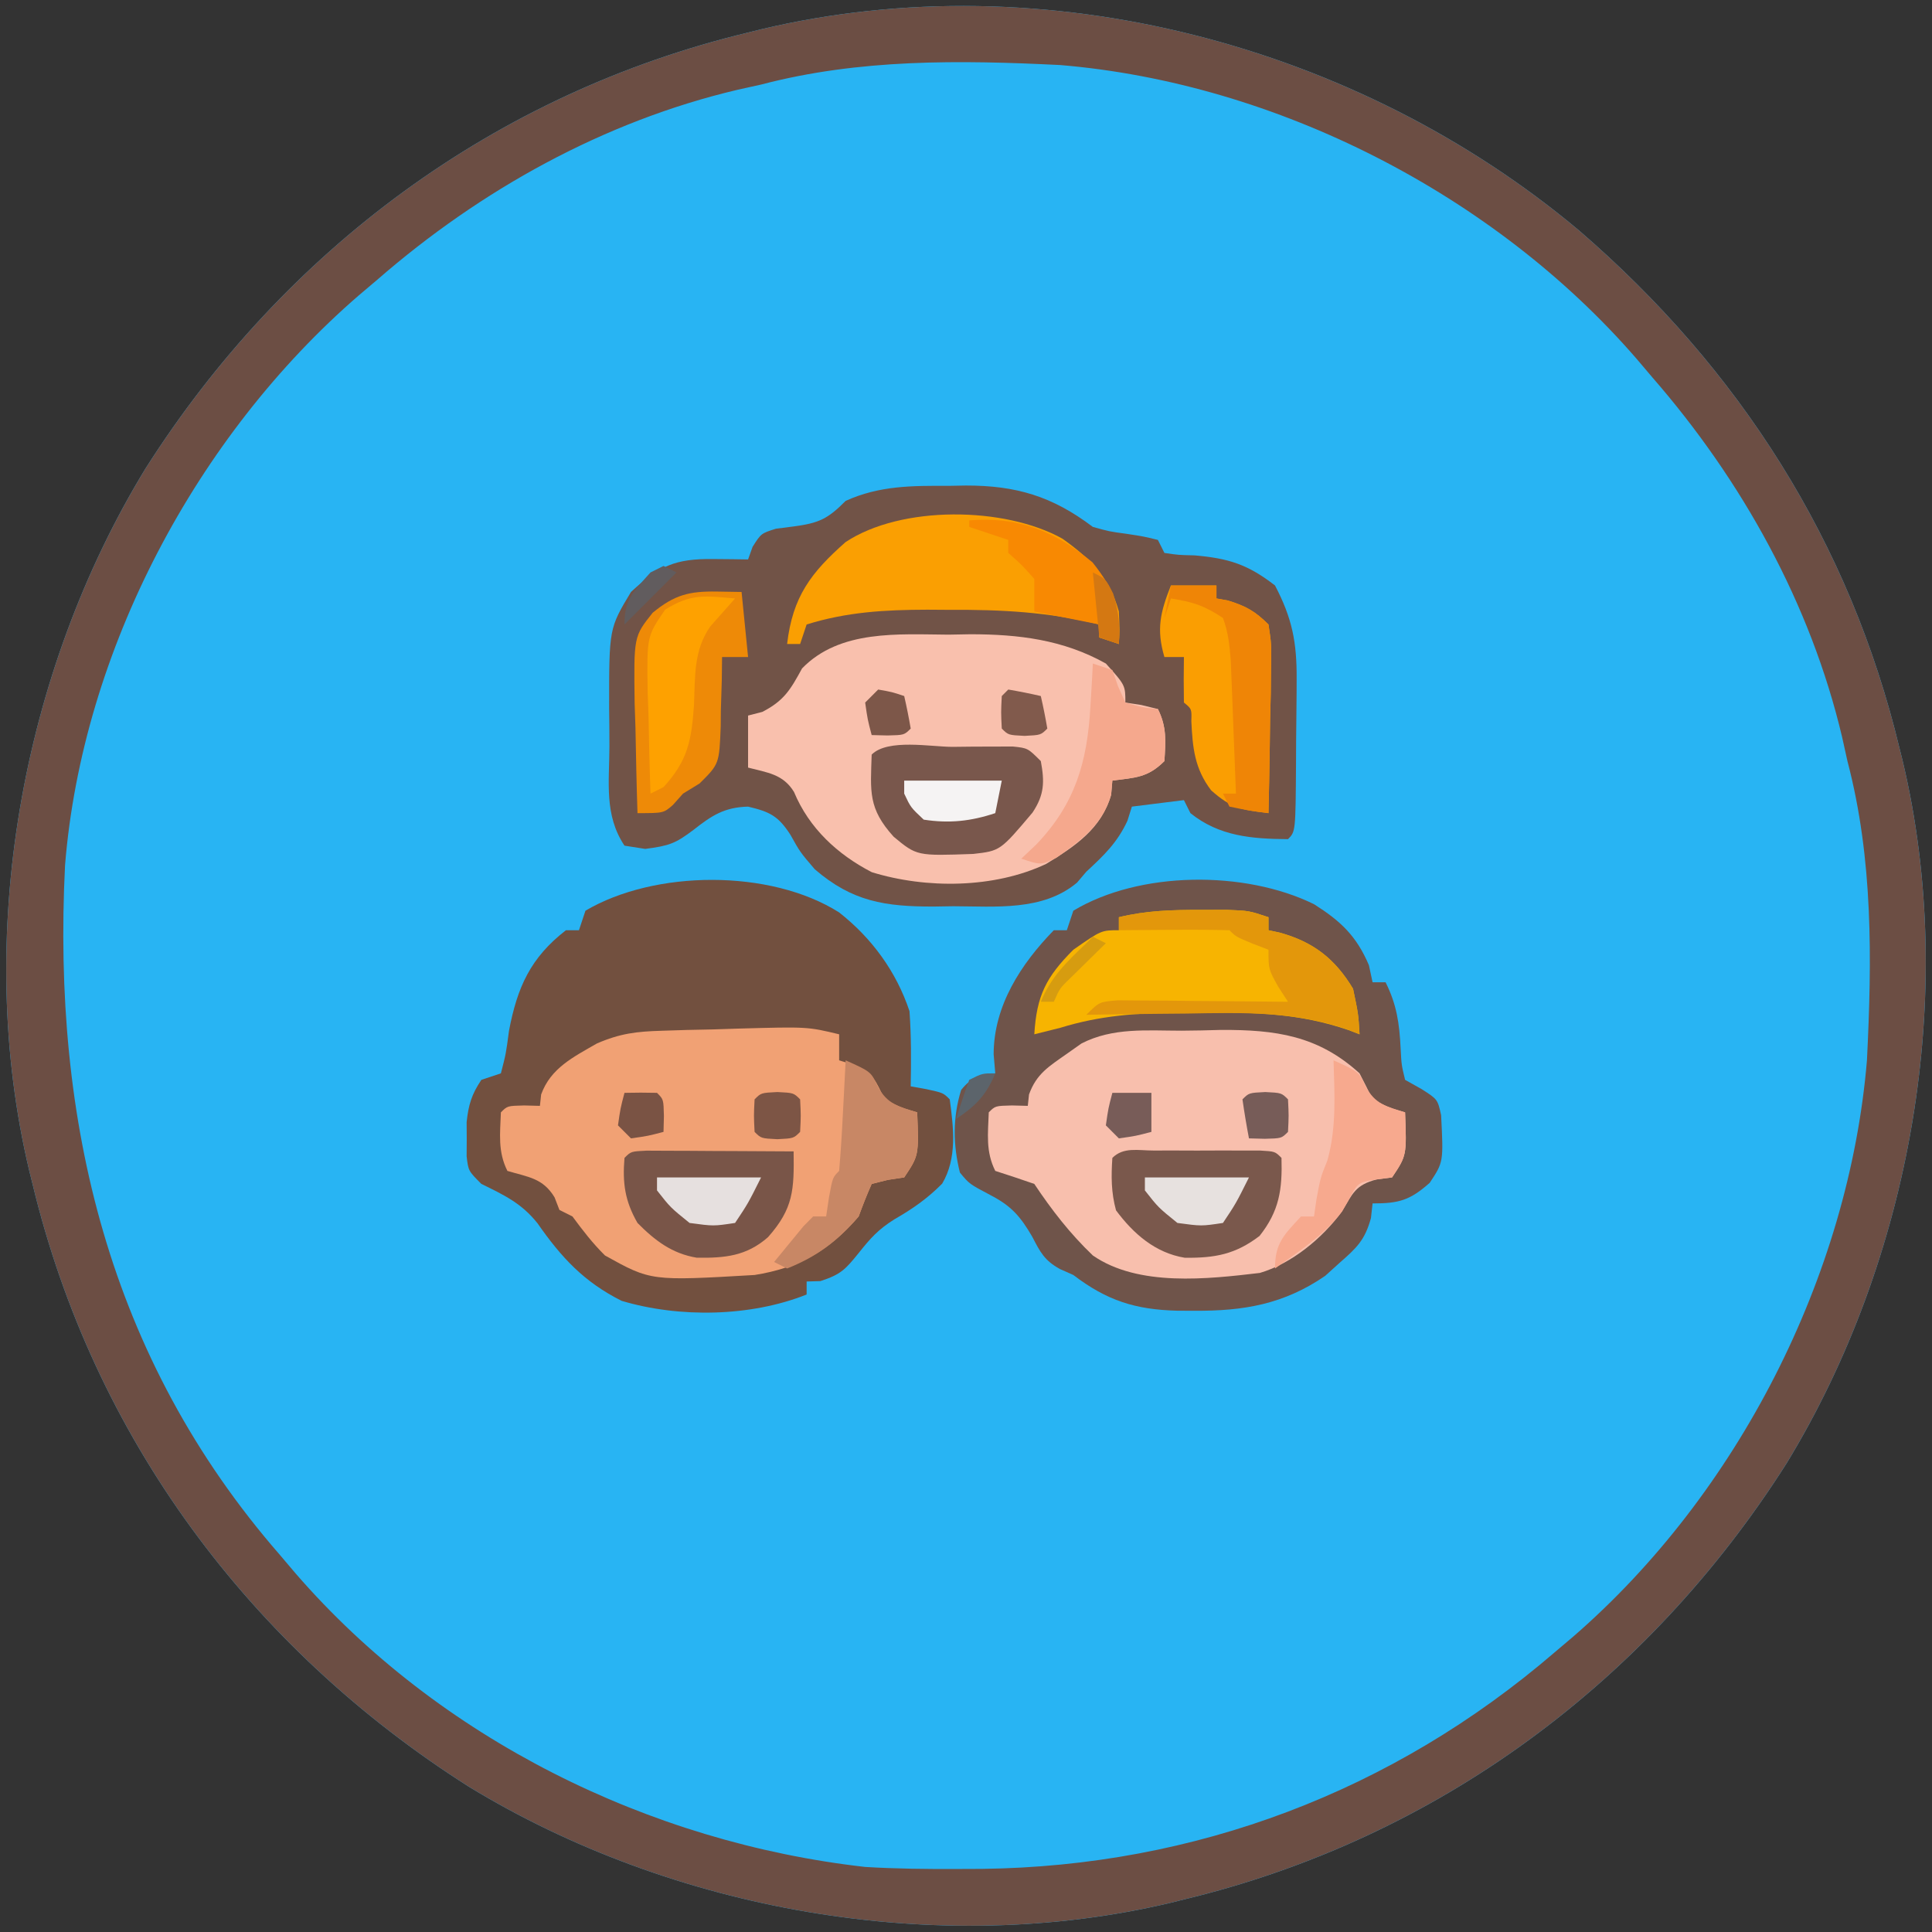 <?xml version="1.0" encoding="UTF-8"?>
<svg version="1.1" xmlns="http://www.w3.org/2000/svg" width="297" height="297">
<rect width="100%" height="100%" fill="#333333" stroke="none"/>
<path d="M0 0 C24.608 21.23 41.619 47.841 49.25 79.562 C49.414 80.22 49.577 80.878 49.746 81.556 C58.292 117.416 51.01 158.175 31.902 189.504 C10.513 223.183 -21.891 247.215 -60.75 256.562 C-61.408 256.726 -62.065 256.89 -62.743 257.059 C-98.604 265.604 -139.363 258.322 -170.691 239.215 C-204.37 217.826 -228.402 185.422 -237.75 146.562 C-237.914 145.905 -238.077 145.247 -238.246 144.569 C-246.792 108.709 -239.51 67.95 -220.402 36.621 C-199.013 2.942 -166.609 -21.09 -127.75 -30.438 C-126.763 -30.683 -126.763 -30.683 -125.757 -30.934 C-82.105 -41.336 -34.037 -28.557 0 0 Z " fill="#28B4F3" transform="translate(242.75,35.438)"/>
<path d="M0 0 C24.608 21.23 41.619 47.841 49.25 79.562 C49.414 80.22 49.577 80.878 49.746 81.556 C58.292 117.416 51.01 158.175 31.902 189.504 C10.513 223.183 -21.891 247.215 -60.75 256.562 C-61.408 256.726 -62.065 256.89 -62.743 257.059 C-98.604 265.604 -139.363 258.322 -170.691 239.215 C-204.37 217.826 -228.402 185.422 -237.75 146.562 C-237.914 145.905 -238.077 145.247 -238.246 144.569 C-246.792 108.709 -239.51 67.95 -220.402 36.621 C-199.013 2.942 -166.609 -21.09 -127.75 -30.438 C-126.763 -30.683 -126.763 -30.683 -125.757 -30.934 C-82.105 -41.336 -34.037 -28.557 0 0 Z M-125.75 -22.438 C-126.955 -22.171 -128.161 -21.904 -129.402 -21.629 C-149.926 -16.783 -168.893 -6.241 -184.75 7.562 C-185.691 8.359 -186.632 9.156 -187.602 9.977 C-212.514 31.53 -230.084 64.557 -232.75 97.562 C-234.72 136.879 -226.095 173.308 -199.75 203.562 C-198.942 204.515 -198.134 205.468 -197.301 206.449 C-175.286 231.844 -142.97 247.803 -109.75 251.562 C-105.037 251.843 -100.345 251.897 -95.625 251.875 C-94.359 251.87 -93.093 251.865 -91.788 251.86 C-59.028 251.454 -28.63 239.966 -3.75 218.562 C-2.795 217.753 -1.84 216.943 -0.855 216.109 C24.325 194.259 41.471 160.797 44.25 127.562 C45.02 112.053 45.215 96.65 41.25 81.562 C40.85 79.755 40.85 79.755 40.441 77.91 C35.596 57.388 25.055 38.417 11.25 22.562 C10.442 21.61 9.634 20.657 8.801 19.676 C-13.036 -5.514 -46.521 -22.659 -79.75 -25.438 C-95.26 -26.207 -110.663 -26.402 -125.75 -22.438 Z " fill="#6C4E44" transform="translate(242.75,35.438)"/>
<path d="M0 0 C0.86 -0.016 1.72 -0.032 2.605 -0.049 C10.339 -0.055 15.884 1.595 22.125 6.312 C24.667 7.019 24.667 7.019 27.312 7.375 C29.98 7.785 29.98 7.785 32.125 8.312 C32.62 9.303 32.62 9.303 33.125 10.312 C35.249 10.63 35.249 10.63 37.75 10.688 C42.989 11.137 45.947 12.073 50.125 15.312 C52.754 20.322 53.496 24.01 53.453 29.742 C53.451 30.418 53.449 31.094 53.447 31.79 C53.441 33.204 53.427 34.617 53.406 36.03 C53.375 38.203 53.365 40.374 53.359 42.547 C53.289 53.149 53.289 53.149 52.125 54.312 C46.598 54.272 41.553 53.883 37.125 50.312 C36.795 49.653 36.465 48.992 36.125 48.312 C33.485 48.642 30.845 48.972 28.125 49.312 C27.898 50.034 27.671 50.756 27.438 51.5 C25.863 54.875 23.844 56.793 21.125 59.312 C20.651 59.869 20.176 60.426 19.688 61 C14.442 65.407 7.121 64.645 0.688 64.625 C-0.324 64.641 -1.335 64.657 -2.377 64.674 C-9.8 64.679 -14.853 63.923 -20.625 58.938 C-22.875 56.312 -22.875 56.312 -24.375 53.625 C-26.256 50.725 -27.539 50.107 -30.875 49.312 C-34.538 49.409 -36.463 50.685 -39.25 52.875 C-42.059 54.996 -42.981 55.326 -46.688 55.812 C-47.739 55.648 -48.791 55.483 -49.875 55.312 C-53.012 50.607 -52.209 45.618 -52.191 40.081 C-52.188 38.084 -52.212 36.087 -52.236 34.09 C-52.242 21.909 -52.242 21.909 -48.875 16.312 C-44.544 12.299 -42.076 11.182 -36.25 11.25 C-34.746 11.264 -34.746 11.264 -33.211 11.277 C-32.44 11.289 -31.669 11.301 -30.875 11.312 C-30.647 10.674 -30.419 10.036 -30.184 9.379 C-28.875 7.312 -28.875 7.312 -26.598 6.59 C-25.281 6.422 -25.281 6.422 -23.938 6.25 C-19.969 5.73 -18.639 5.091 -15.875 2.312 C-10.658 -0.058 -5.621 -0.021 0 0 Z " fill="#715347" transform="translate(145.875,74.688)"/>
<path d="M0 0 C5.035 3.948 8.8 9.101 10.828 15.184 C11.11 19.04 11.091 22.882 11.016 26.746 C11.82 26.89 12.624 27.035 13.453 27.184 C16.016 27.746 16.016 27.746 17.016 28.746 C17.605 33.126 18.178 37.793 15.852 41.703 C13.594 43.99 11.299 45.583 8.516 47.184 C6.017 48.745 4.827 50.093 3.016 52.371 C0.971 54.887 0.314 55.649 -2.859 56.684 C-3.561 56.704 -4.262 56.725 -4.984 56.746 C-4.984 57.406 -4.984 58.066 -4.984 58.746 C-13.59 62.183 -24.561 62.365 -33.426 59.719 C-39.221 56.809 -42.683 53.063 -46.355 47.797 C-48.801 44.718 -51.482 43.463 -54.984 41.746 C-56.984 39.746 -56.984 39.746 -57.25 37.504 C-57.245 36.635 -57.24 35.766 -57.234 34.871 C-57.24 34.007 -57.245 33.144 -57.25 32.254 C-56.967 29.583 -56.48 27.97 -54.984 25.746 C-53.994 25.416 -53.004 25.086 -51.984 24.746 C-51.207 21.753 -51.207 21.753 -50.734 18.184 C-49.457 11.494 -47.436 6.976 -41.984 2.746 C-41.324 2.746 -40.664 2.746 -39.984 2.746 C-39.654 1.756 -39.324 0.766 -38.984 -0.254 C-28.351 -6.537 -10.587 -6.69 0 0 Z " fill="#72503F" transform="translate(128.984,140.254)"/>
<path d="M0 0 C4.104 2.6 6.519 4.871 8.438 9.375 C8.716 10.674 8.716 10.674 9 12 C9.66 12 10.32 12 11 12 C12.723 15.446 13.124 18.337 13.312 22.125 C13.449 24.733 13.449 24.733 14 27 C14.846 27.474 15.691 27.949 16.562 28.438 C19 30 19 30 19.539 32.434 C19.903 39.639 19.903 39.639 17.785 42.832 C14.743 45.518 13.079 46 9 46 C8.919 46.74 8.838 47.48 8.754 48.242 C7.827 51.634 6.566 52.826 3.938 55.125 C3.204 55.788 2.471 56.45 1.715 57.133 C-4.639 61.503 -10.828 62.556 -18.438 62.5 C-19.274 62.498 -20.11 62.496 -20.971 62.494 C-27.452 62.328 -31.81 60.955 -37 57 C-37.686 56.696 -38.372 56.392 -39.078 56.078 C-41.449 54.748 -42.072 53.516 -43.312 51.125 C-45.106 48.039 -46.512 46.397 -49.688 44.75 C-53 43 -53 43 -54.438 41.25 C-55.507 36.972 -55.549 32.784 -54.25 28.562 C-52.664 26.58 -51.474 26.33 -49 26 C-49.083 25.031 -49.165 24.061 -49.25 23.062 C-49.235 15.595 -45.057 9.19 -40 4 C-39.34 4 -38.68 4 -38 4 C-37.67 3.01 -37.34 2.02 -37 1 C-26.805 -5.134 -10.616 -5.22 0 0 Z " fill="#6F544A" transform="translate(202,139)"/>
<path d="M0 0 C0 1.32 0 2.64 0 4 C0.784 4.247 1.567 4.495 2.375 4.75 C5.465 6.221 5.537 7.073 7 10 C9.538 11.283 9.538 11.283 12 12 C12.25 18.625 12.25 18.625 10 22 C9.175 22.124 8.35 22.247 7.5 22.375 C6.263 22.684 6.263 22.684 5 23 C4.271 24.64 3.613 26.313 3 28 C-1.487 33.235 -6.226 35.93 -13 37 C-28.93 37.928 -28.93 37.928 -36 34 C-37.911 32.108 -39.392 30.176 -41 28 C-41.66 27.67 -42.32 27.34 -43 27 C-43.248 26.361 -43.495 25.721 -43.75 25.062 C-45.545 22.1 -47.775 21.961 -51 21 C-52.491 18.018 -52.119 15.284 -52 12 C-51 11 -51 11 -48.438 10.938 C-47.633 10.958 -46.829 10.979 -46 11 C-45.938 10.422 -45.876 9.845 -45.812 9.25 C-44.346 5.189 -40.855 3.493 -37.246 1.413 C-33.684 -0.137 -31.114 -0.438 -27.246 -0.547 C-25.98 -0.587 -24.713 -0.627 -23.408 -0.668 C-22.098 -0.695 -20.788 -0.722 -19.438 -0.75 C-17.466 -0.814 -17.466 -0.814 -15.455 -0.879 C-4.872 -1.17 -4.872 -1.17 0 0 Z " fill="#F1A174" transform="translate(129,159)"/>
<path d="M0 0 C2.021 -0.007 4.036 -0.061 6.056 -0.118 C14.44 -0.155 20.978 0.737 27.355 6.556 C28.039 7.88 28.708 9.213 29.355 10.556 C31.892 11.838 31.892 11.838 34.355 12.556 C34.605 19.181 34.605 19.181 32.355 22.556 C31.571 22.659 30.787 22.762 29.98 22.868 C26.721 23.722 26.302 25.006 24.648 27.794 C21.629 31.908 16.949 35.794 12.027 37.24 C4.013 38.189 -6.662 39.402 -13.645 34.556 C-17.145 31.21 -19.965 27.577 -22.645 23.556 C-24.637 22.865 -26.637 22.197 -28.645 21.556 C-30.136 18.574 -29.765 15.84 -29.645 12.556 C-28.645 11.556 -28.645 11.556 -26.083 11.493 C-25.278 11.514 -24.474 11.535 -23.645 11.556 C-23.583 10.978 -23.522 10.401 -23.458 9.806 C-22.302 6.604 -20.398 5.496 -17.645 3.556 C-16.902 3.031 -16.158 2.507 -15.392 1.966 C-10.547 -0.522 -5.352 -0.002 0 0 Z " fill="#F8BFAD" transform="translate(181.645,158.444)"/>
<path d="M0 0 C1.112 -0.02 2.224 -0.04 3.369 -0.061 C10.779 -0.056 17.622 0.766 24.188 4.438 C27.188 7.787 27.188 7.787 27.188 10.438 C27.992 10.561 28.796 10.685 29.625 10.812 C30.471 11.019 31.316 11.225 32.188 11.438 C33.569 14.2 33.378 16.385 33.188 19.438 C30.622 22.003 28.711 21.978 25.188 22.438 C25.095 23.52 25.095 23.52 25 24.625 C23.491 29.85 19.475 32.511 15 35.25 C7.037 39.016 -3.426 39.101 -11.797 36.516 C-17.081 33.785 -21.432 29.75 -23.75 24.188 C-25.416 21.443 -27.827 21.216 -30.812 20.438 C-30.812 17.797 -30.812 15.158 -30.812 12.438 C-30.091 12.252 -29.369 12.066 -28.625 11.875 C-25.268 10.159 -24.281 8.429 -22.512 5.191 C-16.708 -0.799 -7.686 -0.049 0 0 Z " fill="#F9C0AD" transform="translate(145.812,97.562)"/>
<path d="M0 0 C1.312 -0.003 2.625 -0.005 3.977 -0.008 C7.375 0.125 7.375 0.125 10.375 1.125 C10.375 1.785 10.375 2.445 10.375 3.125 C10.953 3.249 11.53 3.373 12.125 3.5 C17.261 4.927 20.597 7.498 23.375 12.125 C24.188 16 24.188 16 24.375 19.125 C23.817 18.912 23.259 18.699 22.684 18.48 C15.155 15.888 8.159 15.708 0.25 15.812 C-0.973 15.809 -2.197 15.806 -3.457 15.803 C-9.874 15.841 -15.491 16.234 -21.625 18.125 C-22.957 18.465 -24.29 18.8 -25.625 19.125 C-25.269 13.196 -23.819 10.319 -19.625 6.125 C-15.325 3.125 -15.325 3.125 -12.625 3.125 C-12.625 2.465 -12.625 1.805 -12.625 1.125 C-8.378 0.092 -4.363 -0.009 0 0 Z " fill="#F7B401" transform="translate(184.625,139.875)"/>
<path d="M0 0 C4.327 3.071 7.271 6.026 8.695 11.203 C8.82 14.016 8.82 14.016 8.695 16.203 C7.705 15.873 6.715 15.543 5.695 15.203 C5.695 14.543 5.695 13.883 5.695 13.203 C-2.042 11.284 -9.417 10.898 -17.367 10.953 C-18.487 10.945 -19.606 10.938 -20.76 10.93 C-27.225 10.945 -33.11 11.269 -39.305 13.203 C-39.635 14.193 -39.965 15.183 -40.305 16.203 C-40.965 16.203 -41.625 16.203 -42.305 16.203 C-41.459 8.931 -38.648 5.245 -33.316 0.535 C-24.747 -5.139 -8.873 -4.941 0 0 Z " fill="#FA9F02" transform="translate(163.305,82.797)"/>
<path d="M0 0 C1.887 0.031 1.887 0.031 3.812 0.062 C4.143 3.362 4.473 6.662 4.812 10.062 C3.493 10.062 2.172 10.062 0.812 10.062 C0.791 11.834 0.791 11.834 0.77 13.641 C0.723 15.198 0.674 16.755 0.625 18.312 C0.619 19.09 0.613 19.867 0.607 20.668 C0.383 26.495 0.383 26.495 -2.641 29.5 C-3.481 30.016 -4.322 30.531 -5.188 31.062 C-5.703 31.64 -6.219 32.218 -6.75 32.812 C-8.188 34.062 -8.188 34.062 -12.188 34.062 C-12.333 29.688 -12.422 25.314 -12.5 20.938 C-12.542 19.7 -12.584 18.462 -12.627 17.188 C-12.765 6.908 -12.765 6.908 -9.855 3.258 C-6.501 0.497 -4.214 -0.069 0 0 Z " fill="#EE8A07" transform="translate(110.188,90.938)"/>
<path d="M0 0 C2.31 0 4.62 0 7 0 C7 0.66 7 1.32 7 2 C7.577 2.103 8.155 2.206 8.75 2.312 C11.506 3.155 12.944 3.957 15 6 C15.454 9.003 15.454 9.003 15.391 12.637 C15.371 14.585 15.371 14.585 15.352 16.572 C15.318 17.944 15.284 19.316 15.25 20.688 C15.23 22.071 15.212 23.454 15.195 24.838 C15.148 28.226 15.082 31.613 15 35 C10.929 34.505 9.337 34.3 6.188 31.5 C3.644 28.161 3.334 24.968 3.141 20.855 C3.201 18.984 3.201 18.984 2 18 C1.959 15.667 1.958 13.333 2 11 C1.01 11 0.02 11 -1 11 C-2.263 6.707 -1.63 4.122 0 0 Z " fill="#FA9E02" transform="translate(180,90)"/>
<path d="M0 0 C1.614 -0.018 1.614 -0.018 3.26 -0.037 C4.287 -0.039 5.313 -0.041 6.371 -0.043 C7.791 -0.049 7.791 -0.049 9.24 -0.055 C11.562 0.188 11.562 0.188 13.562 2.188 C14.157 5.384 14.115 7.356 12.289 10.102 C7.325 15.986 7.325 15.986 3.172 16.461 C-5.497 16.769 -5.497 16.769 -9.062 13.812 C-13.005 9.455 -12.619 6.896 -12.438 1.188 C-9.962 -1.288 -3.329 0.002 0 0 Z " fill="#79574C" transform="translate(146.438,114.812)"/>
<path d="M0 0 C1.075 -0.001 2.15 -0.003 3.258 -0.004 C4.39 -0 5.521 0.004 6.688 0.008 C7.819 0.004 8.951 0 10.117 -0.004 C11.192 -0.003 12.267 -0.001 13.375 0 C14.866 0.002 14.866 0.002 16.387 0.003 C18.688 0.133 18.688 0.133 19.688 1.133 C19.828 5.98 19.357 9.288 16.312 13.133 C12.603 15.959 9.468 16.536 4.82 16.484 C0.289 15.738 -3.073 12.803 -5.75 9.195 C-6.502 6.436 -6.502 3.976 -6.312 1.133 C-4.597 -0.583 -2.339 0.003 0 0 Z " fill="#7A584C" transform="translate(177.312,176.867)"/>
<path d="M0 0 C1.563 0.008 1.563 0.008 3.158 0.016 C4.283 0.019 5.407 0.022 6.566 0.026 C7.75 0.034 8.934 0.042 10.154 0.051 C11.342 0.056 12.53 0.06 13.754 0.065 C16.7 0.077 19.646 0.093 22.592 0.114 C22.674 6.015 22.582 8.867 18.654 13.301 C15.349 16.205 12.054 16.517 7.724 16.461 C3.916 15.84 1.264 13.816 -1.408 11.114 C-3.344 7.747 -3.73 4.971 -3.408 1.114 C-2.408 0.114 -2.408 0.114 0 0 Z " fill="#795548" transform="translate(99.408,176.886)"/>
<path d="M0 0 C3.883 1.75 3.883 1.75 4.938 4 C6.398 6.75 8.113 7.088 11 8 C11.25 14.625 11.25 14.625 9 18 C8.175 18.124 7.35 18.247 6.5 18.375 C5.675 18.581 4.85 18.788 4 19 C3.271 20.64 2.613 22.313 2 24 C-1.239 27.779 -4.368 30.147 -9 32 C-9.66 31.67 -10.32 31.34 -11 31 C-10.049 29.827 -9.089 28.662 -8.125 27.5 C-7.591 26.85 -7.058 26.201 -6.508 25.531 C-6.01 25.026 -5.513 24.521 -5 24 C-4.34 24 -3.68 24 -3 24 C-2.856 23.031 -2.711 22.061 -2.562 21.062 C-2 18 -2 18 -1 17 C-0.763 14.141 -0.578 11.301 -0.438 8.438 C-0.394 7.631 -0.351 6.825 -0.307 5.994 C-0.2 3.996 -0.1 1.998 0 0 Z " fill="#C88765" transform="translate(130,163)"/>
<path d="M0 0 C1.312 -0.003 2.625 -0.005 3.977 -0.008 C7.375 0.125 7.375 0.125 10.375 1.125 C10.375 1.785 10.375 2.445 10.375 3.125 C10.953 3.249 11.53 3.373 12.125 3.5 C17.261 4.927 20.597 7.498 23.375 12.125 C24.188 16 24.188 16 24.375 19.125 C23.846 18.911 23.317 18.696 22.772 18.475 C14.497 15.532 6.391 15.785 -2.25 15.938 C-3.746 15.953 -5.242 15.966 -6.738 15.979 C-10.367 16.011 -13.996 16.063 -17.625 16.125 C-15.625 14.125 -15.625 14.125 -12.736 13.898 C-11.531 13.908 -10.327 13.919 -9.086 13.93 C-7.133 13.939 -7.133 13.939 -5.141 13.949 C-3.76 13.966 -2.38 13.983 -1 14 C0.388 14.01 1.776 14.019 3.164 14.027 C6.568 14.051 9.971 14.084 13.375 14.125 C12.88 13.362 12.385 12.599 11.875 11.812 C10.375 9.125 10.375 9.125 10.375 6.125 C9.571 5.816 8.766 5.506 7.938 5.188 C5.375 4.125 5.375 4.125 4.375 3.125 C1.512 3.052 -1.326 3.033 -4.188 3.062 C-4.994 3.067 -5.8 3.072 -6.631 3.076 C-8.629 3.088 -10.627 3.106 -12.625 3.125 C-12.625 2.465 -12.625 1.805 -12.625 1.125 C-8.378 0.092 -4.363 -0.009 0 0 Z " fill="#E3970B" transform="translate(184.625,139.875)"/>
<path d="M0 0 C0.99 0.33 1.98 0.66 3 1 C3.289 1.825 3.578 2.65 3.875 3.5 C4.246 4.325 4.617 5.15 5 6 C7.519 6.737 7.519 6.737 10 7 C11.381 9.763 11.191 11.947 11 15 C8.435 17.565 6.523 17.54 3 18 C2.938 18.722 2.876 19.444 2.812 20.188 C1.47 24.835 -1.792 27.137 -5.625 29.875 C-8 31 -8 31 -11 30 C-10.237 29.278 -9.474 28.556 -8.688 27.812 C-2.717 21.564 -0.858 15.157 -0.375 6.625 C-0.3 5.38 -0.225 4.135 -0.148 2.852 C-0.099 1.911 -0.05 0.97 0 0 Z " fill="#F5A88D" transform="translate(168,102)"/>
<path d="M0 0 C3.883 1.75 3.883 1.75 4.938 4 C6.398 6.75 8.113 7.088 11 8 C11.25 14.625 11.25 14.625 9 18 C8.216 18.103 7.433 18.206 6.625 18.312 C3.742 18.757 3.742 18.757 2.25 21.625 C1.941 22.156 1.631 22.687 1.312 23.234 C-1.394 26.875 -5.351 29.364 -9 32 C-9 28.068 -7.606 26.836 -5 24 C-4.34 24 -3.68 24 -3 24 C-2.814 22.701 -2.814 22.701 -2.625 21.375 C-2 18 -2 18 -0.938 15.375 C0.476 10.286 0.153 5.249 0 0 Z " fill="#F7A98E" transform="translate(205,163)"/>
<path d="M0 0 C2.31 0 4.62 0 7 0 C7 0.66 7 1.32 7 2 C7.577 2.103 8.155 2.206 8.75 2.312 C11.506 3.155 12.944 3.957 15 6 C15.454 9.003 15.454 9.003 15.391 12.637 C15.371 14.585 15.371 14.585 15.352 16.572 C15.318 17.944 15.284 19.316 15.25 20.688 C15.23 22.071 15.212 23.454 15.195 24.838 C15.148 28.226 15.082 31.613 15 35 C12.062 34.625 12.062 34.625 9 34 C8.67 33.34 8.34 32.68 8 32 C8.66 32 9.32 32 10 32 C9.861 28.25 9.713 24.5 9.562 20.75 C9.523 19.687 9.484 18.623 9.443 17.527 C9.401 16.503 9.36 15.478 9.316 14.422 C9.28 13.479 9.243 12.537 9.205 11.565 C9.016 9.206 8.828 7.216 8 5 C5.082 3.055 3.375 2.547 0 2 C-0.33 2.99 -0.66 3.98 -1 5 C-0.67 3.35 -0.34 1.7 0 0 Z " fill="#EF8506" transform="translate(180,90)"/>
<path d="M0 0 C-1.27 1.432 -2.539 2.865 -3.809 4.297 C-6.385 7.98 -6.134 12.005 -6.312 16.375 C-6.694 21.856 -7.286 24.948 -11 29 C-11.66 29.33 -12.32 29.66 -13 30 C-13.145 25.938 -13.234 21.876 -13.312 17.812 C-13.354 16.662 -13.396 15.512 -13.439 14.326 C-13.563 5.821 -13.563 5.821 -10.75 1.719 C-6.722 -0.799 -4.644 -0.394 0 0 Z " fill="#FEA100" transform="translate(113,92)"/>
<path d="M0 0 C7.483 -0.637 13.171 1.653 18.938 6.438 C22.249 10.552 23.301 13.735 23 19 C22.01 18.67 21.02 18.34 20 18 C20 17.34 20 16.68 20 16 C16.7 15.34 13.4 14.68 10 14 C10 12.35 10 10.7 10 9 C8.062 6.812 8.062 6.812 6 5 C6 4.34 6 3.68 6 3 C4.02 2.34 2.04 1.68 0 1 C0 0.67 0 0.34 0 0 Z " fill="#F88902" transform="translate(149,80)"/>
<path d="M0 0 C5.28 0 10.56 0 16 0 C14 4 14 4 12 7 C8.688 7.5 8.688 7.5 5 7 C2.062 4.625 2.062 4.625 0 2 C0 1.34 0 0.68 0 0 Z " fill="#E6E0DF" transform="translate(101,181)"/>
<path d="M0 0 C5.28 0 10.56 0 16 0 C14 4 14 4 12 7 C8.688 7.5 8.688 7.5 5 7 C2.062 4.625 2.062 4.625 0 2 C0 1.34 0 0.68 0 0 Z " fill="#E7E1DF" transform="translate(176,181)"/>
<path d="M0 0 C4.95 0 9.9 0 15 0 C14.67 1.65 14.34 3.3 14 5 C10.264 6.245 6.908 6.611 3 6 C1 4.125 1 4.125 0 2 C0 1.34 0 0.68 0 0 Z " fill="#F5F3F3" transform="translate(139,120)"/>
<path d="M0 0 C2.5 0.125 2.5 0.125 3.5 1.125 C3.625 3.625 3.625 3.625 3.5 6.125 C2.5 7.125 2.5 7.125 0 7.25 C-2.5 7.125 -2.5 7.125 -3.5 6.125 C-3.625 3.625 -3.625 3.625 -3.5 1.125 C-2.5 0.125 -2.5 0.125 0 0 Z " fill="#7D5545" transform="translate(119.5,167.875)"/>
<path d="M0 0 C2.5 0.125 2.5 0.125 3.5 1.125 C3.625 3.625 3.625 3.625 3.5 6.125 C2.5 7.125 2.5 7.125 -0.062 7.188 C-1.269 7.157 -1.269 7.157 -2.5 7.125 C-2.881 5.134 -3.213 3.132 -3.5 1.125 C-2.5 0.125 -2.5 0.125 0 0 Z " fill="#775C58" transform="translate(194.5,167.875)"/>
<path d="M0 0 C1.98 0 3.96 0 6 0 C6 1.98 6 3.96 6 6 C3.625 6.625 3.625 6.625 1 7 C0.34 6.34 -0.32 5.68 -1 5 C-0.625 2.375 -0.625 2.375 0 0 Z " fill="#785C58" transform="translate(171,168)"/>
<path d="M0 0 C1.675 0.286 3.344 0.618 5 1 C5.382 2.656 5.714 4.325 6 6 C5 7 5 7 2.5 7.125 C0 7 0 7 -1 6 C-1.125 3.5 -1.125 3.5 -1 1 C-0.67 0.67 -0.34 0.34 0 0 Z " fill="#815A4C" transform="translate(155,106)"/>
<path d="M0 0 C1.666 -0.043 3.334 -0.041 5 0 C6 1 6 1 6.062 3.562 C6.042 4.367 6.021 5.171 6 6 C3.625 6.625 3.625 6.625 1 7 C0.34 6.34 -0.32 5.68 -1 5 C-0.625 2.375 -0.625 2.375 0 0 Z " fill="#7A5344" transform="translate(96,168)"/>
<path d="M0 0 C2.125 0.375 2.125 0.375 4 1 C4.382 2.656 4.714 4.325 5 6 C4 7 4 7 1.438 7.062 C0.231 7.032 0.231 7.032 -1 7 C-1.625 4.625 -1.625 4.625 -2 2 C-1.34 1.34 -0.68 0.68 0 0 Z " fill="#7D5749" transform="translate(135,106)"/>
<path d="M0 0 C0.66 0.33 1.32 0.66 2 1 C1.506 1.482 1.013 1.964 0.504 2.461 C-0.137 3.093 -0.777 3.724 -1.438 4.375 C-2.076 5.001 -2.714 5.628 -3.371 6.273 C-5.079 7.917 -5.079 7.917 -6 10 C-6.66 10 -7.32 10 -8 10 C-6.443 6.178 -3.966 3.814 -1 1 C-0.67 0.67 -0.34 0.34 0 0 Z " fill="#D69C10" transform="translate(168,144)"/>
<path d="M0 0 C0.66 0.33 1.32 0.66 2 1 C-0.64 3.64 -3.28 6.28 -6 9 C-6 5.064 -4.571 3.874 -2 1 C-1.34 0.67 -0.68 0.34 0 0 Z " fill="#615C5E" transform="translate(102,87)"/>
<path d="M0 0 C2 1 2 1 3.125 3.25 C4.005 6.016 4.165 8.12 4 11 C3.01 10.67 2.02 10.34 1 10 C0.67 6.7 0.34 3.4 0 0 Z " fill="#D47812" transform="translate(168,88)"/>
<path d="M0 0 C-1.393 3.367 -2.979 4.986 -6 7 C-5.398 4.98 -4.727 2.979 -4 1 C-2 0 -2 0 0 0 Z " fill="#5C646B" transform="translate(153,165)"/>
</svg>
